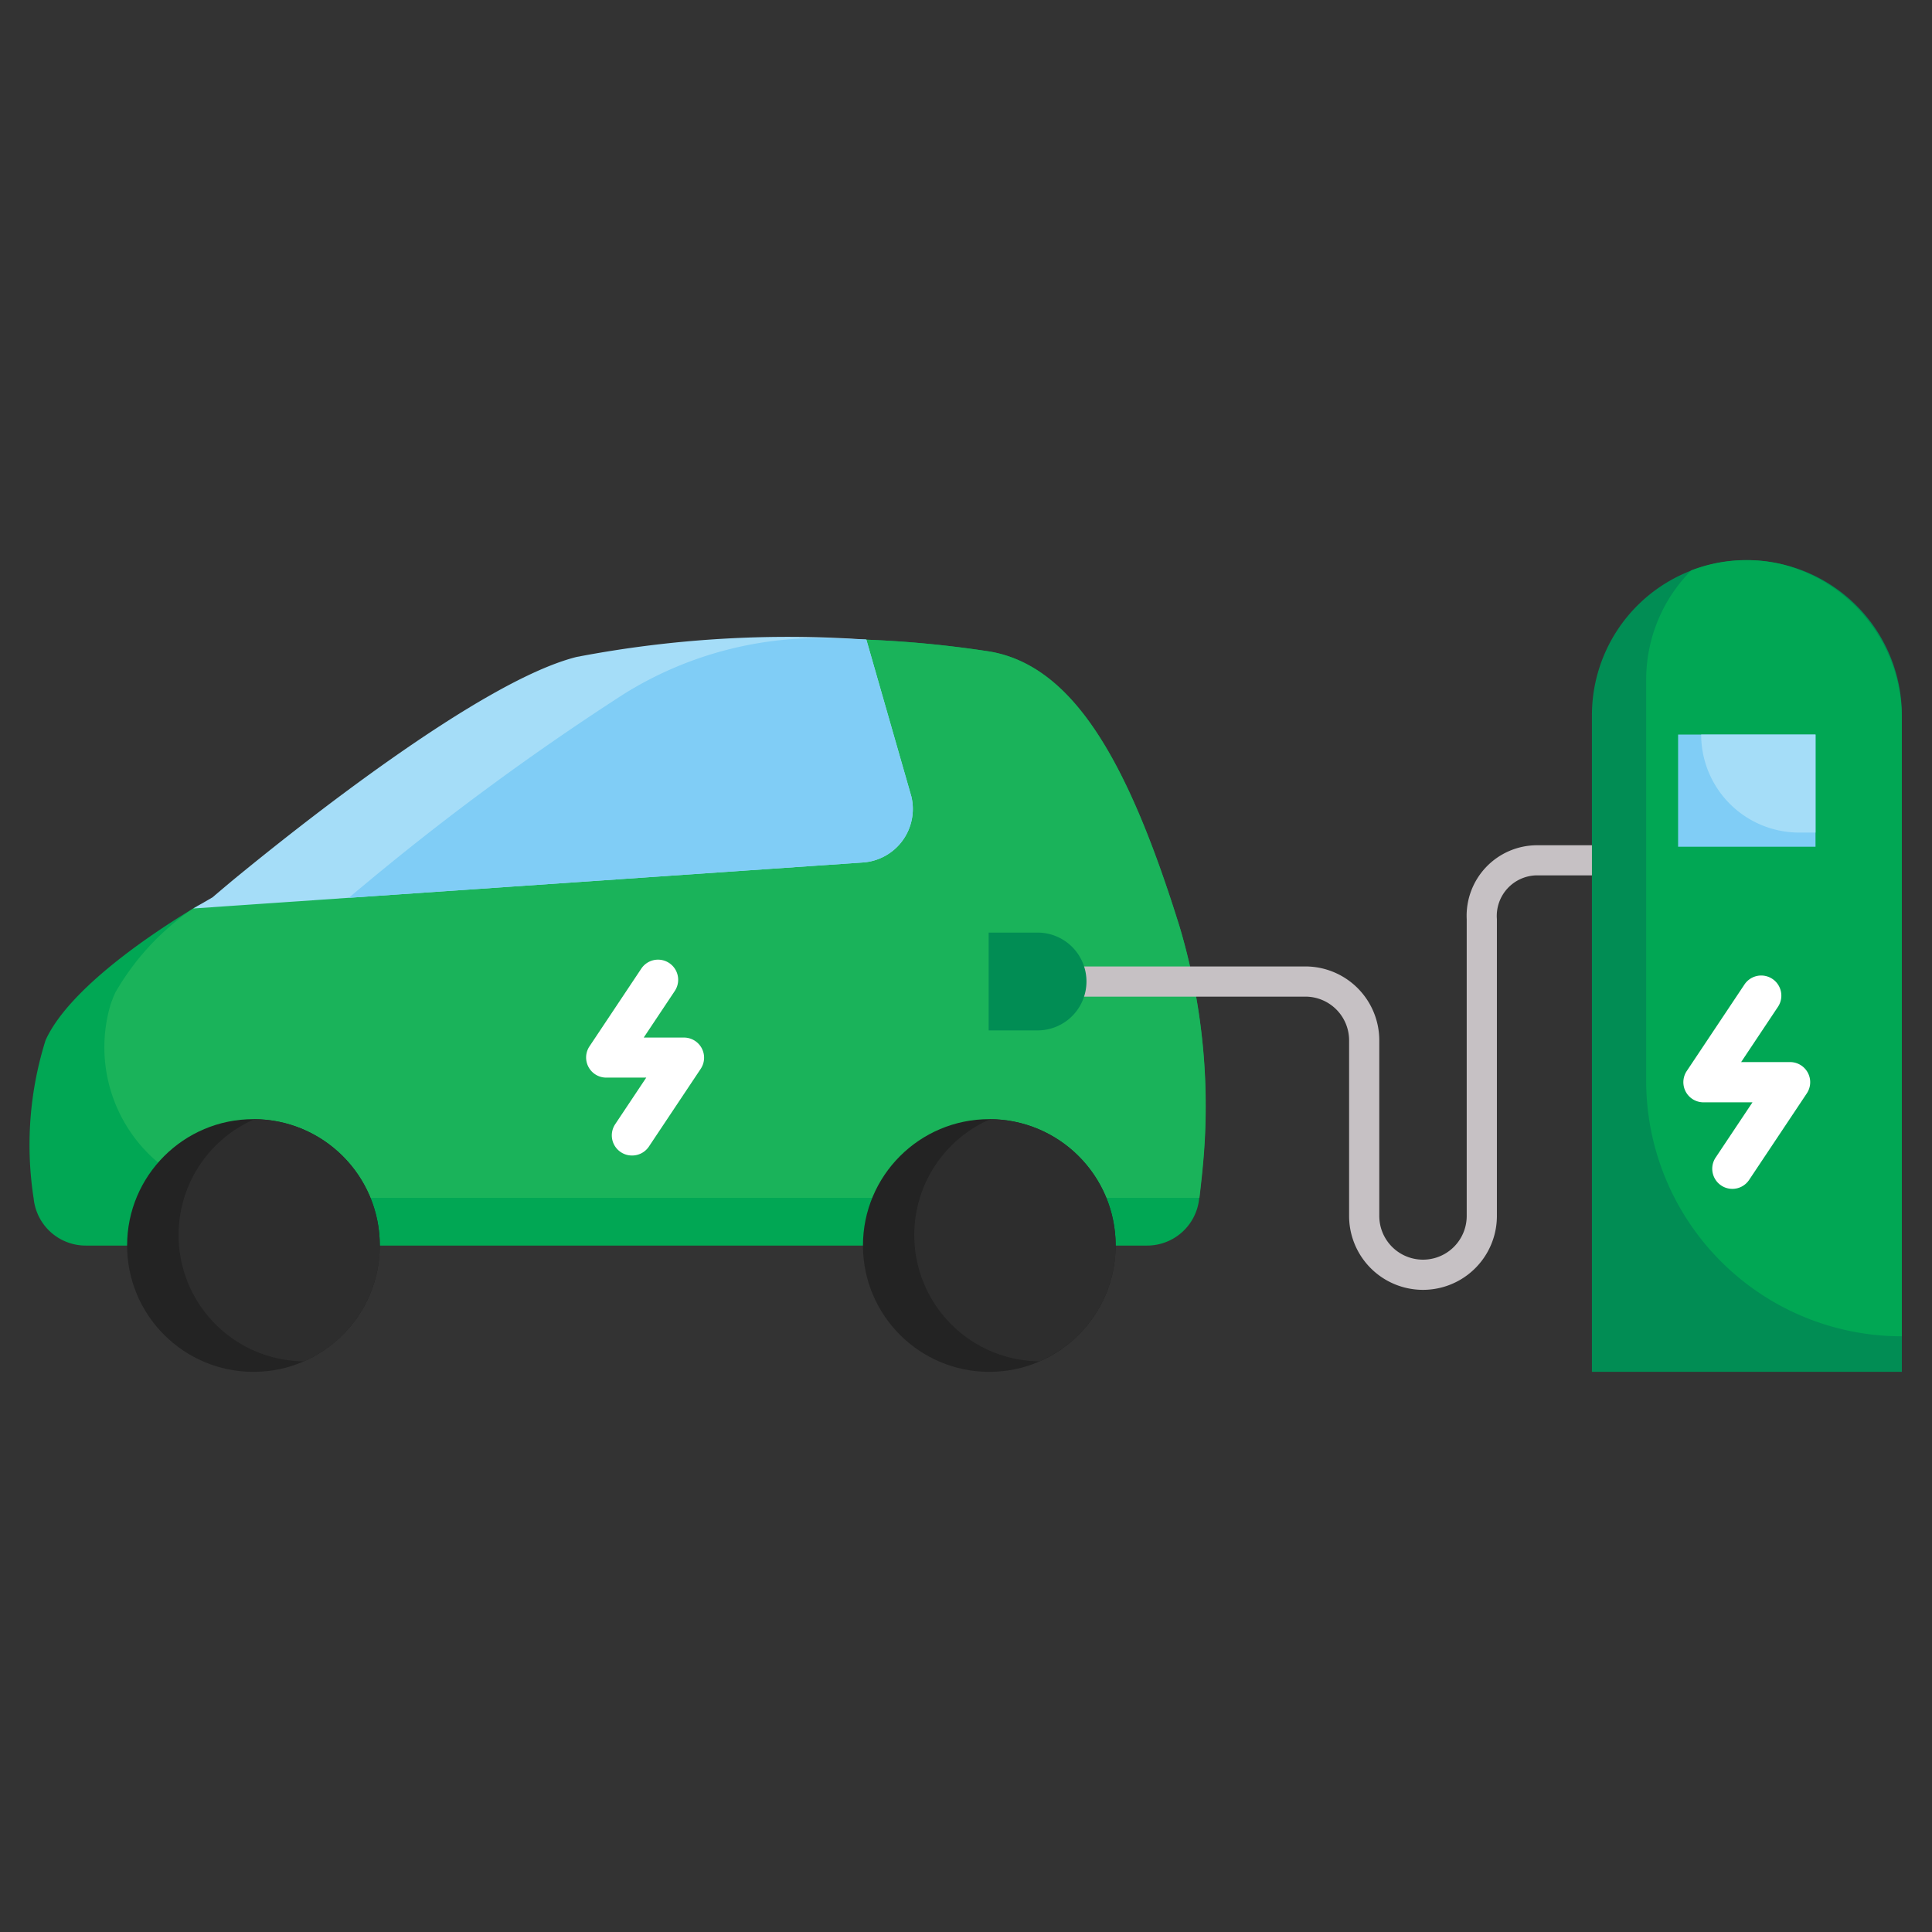 <svg id="Layer_1" height="512" viewBox="0 0 48 48" width="512" xmlns="http://www.w3.org/2000/svg" data-name="Layer 1"><rect x="0" y="0" width="48" height="48" fill="#333333" stroke="none"/><path d="m29.306 23.022c-1.256-4.032-2.606-6.461-4.7-6.832a26.9 26.9 0 0 0 -3.149-.3l1.124 3.92a1.271 1.271 0 0 1 -1.149 1.56l-16.511 1.13-.028.017c-.031.019-.069.038-.107.063-.967.584-3.07 1.972-3.654 3.265a8.674 8.674 0 0 0 -.295 3.937 1.3 1.3 0 0 0 1.293 1.164h26.37a1.3 1.3 0 0 0 1.287-1.118l.007-.063c.019-.15.075-.659.081-.747a15.609 15.609 0 0 0 -.569-5.996z" fill="#01a754"/><path d="m29.306 23.022c-1.256-4.032-2.606-6.461-4.7-6.832a26.9 26.9 0 0 0 -3.149-.3l1.124 3.92a1.271 1.271 0 0 1 -1.149 1.56l-16.511 1.13-.028.017c-.031.019-.069.038-.107.063a6.361 6.361 0 0 0 -1.921 2.08 3.219 3.219 0 0 0 -.119.3 3.741 3.741 0 0 0 3.629 4.8h23.425c.019-.15.075-.659.081-.747a15.609 15.609 0 0 0 -.575-5.991z" fill="#1ab35a"/><circle cx="6.297" cy="30.944" fill="#232323" r="3.139"/><path d="m9.436 30.944a3.137 3.137 0 0 0 -3.114-3.137 3.138 3.138 0 0 0 1.228 6.015 3.139 3.139 0 0 0 1.886-2.878z" fill="#2d2d2d"/><circle cx="24.579" cy="30.944" fill="#232323" r="3.139"/><path d="m27.718 30.944a3.137 3.137 0 0 0 -3.118-3.137 3.138 3.138 0 0 0 1.227 6.015 3.14 3.14 0 0 0 1.891-2.878z" fill="#2d2d2d"/><path d="m22.643 19.791-1.119-3.9a27.864 27.864 0 0 0 -7.2.431c-2.392.6-6.969 4.257-8.514 5.525-.333.277-.528.446-.528.446l-.207.12c-.05.031-.113.062-.182.106l-.09.052 16.636-1.143a1.332 1.332 0 0 0 1.204-1.637z" fill="#a5ddf8"/><path d="m22.643 19.791-1.119-3.9c-.318-.015-.645-.027-.978-.035a9.165 9.165 0 0 0 -5.04 1.383 65.438 65.438 0 0 0 -6.373 4.676c-.208.173-.362.3-.464.391l12.77-.878a1.332 1.332 0 0 0 1.204-1.637z" fill="#80cdf6"/><path d="m15.7 28.708a.494.494 0 0 1 -.277-.084.5.5 0 0 1 -.139-.693l.772-1.158h-1a.5.5 0 0 1 -.413-.773l1.29-1.935a.5.5 0 0 1 .832.555l-.772 1.158h1a.5.5 0 0 1 .416.777l-1.29 1.935a.5.5 0 0 1 -.419.218z" fill="#fff"/><path d="m38.184 21a1.752 1.752 0 0 0 -1.744 1.836v7.374a1.086 1.086 0 0 1 -2.172 0v-4.363a1.838 1.838 0 0 0 -1.836-1.836h-5.525v.75h5.525a1.087 1.087 0 0 1 1.086 1.086v4.363a1.836 1.836 0 0 0 3.672 0v-7.376a1.008 1.008 0 0 1 .994-1.086h1.374v-.748z" fill="#c6c1c4"/><path d="m43.4 13.918a3.851 3.851 0 0 1 3.851 3.851v16.313a0 0 0 0 1 0 0h-7.7a0 0 0 0 1 0 0v-16.313a3.851 3.851 0 0 1 3.849-3.851z" fill="#018d54"/><path d="m44.219 14.007a3.811 3.811 0 0 0 -2.2.164 3.846 3.846 0 0 0 -1.12 2.72v9.966a6.347 6.347 0 0 0 6.351 6.343v-15.306a3.945 3.945 0 0 0 -3.031-3.887z" fill="#01a754"/><path d="m41.692 18.25h3.414v2.787h-3.414z" fill="#80cdf6"/><path d="m42.265 18.25a2.435 2.435 0 0 0 2.435 2.435h.406v-2.435z" fill="#a5ddf8"/><path d="m43.04 29.537a.494.494 0 0 1 -.277-.084.5.5 0 0 1 -.139-.693l.916-1.373h-1.217a.5.5 0 0 1 -.416-.778l1.434-2.15a.5.5 0 1 1 .832.555l-.915 1.373h1.216a.5.5 0 0 1 .416.777l-1.434 2.151a.5.5 0 0 1 -.416.222z" fill="#fff"/><path d="m24.563 23.17h1.215a1.215 1.215 0 0 1 1.215 1.215 1.215 1.215 0 0 1 -1.214 1.215h-1.216a0 0 0 0 1 0 0v-2.43a0 0 0 0 1 0 0z" fill="#018d54"/></svg>